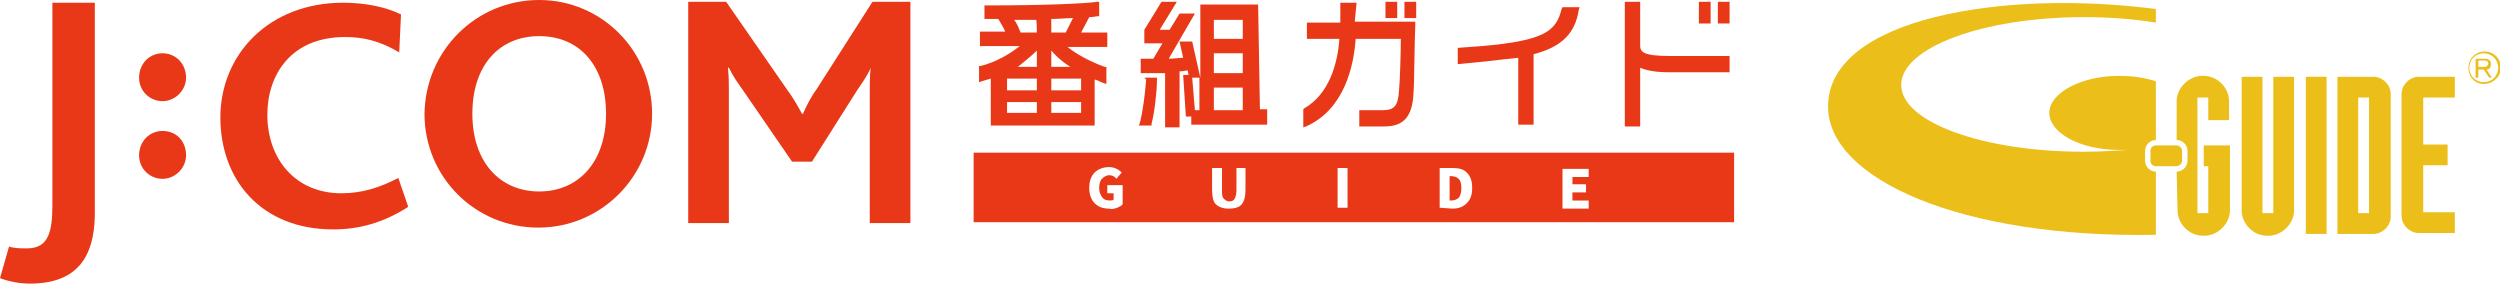 <?xml version="1.0" encoding="utf-8"?>
<!-- Generator: Adobe Illustrator 26.0.3, SVG Export Plug-In . SVG Version: 6.00 Build 0)  -->
<svg version="1.1" id="レイヤー_1" xmlns="http://www.w3.org/2000/svg" xmlns:xlink="http://www.w3.org/1999/xlink" x="0px"
	 y="0px" viewBox="0 0 276.8 31.4" style="enable-background:new 0 0 276.8 31.4;" xml:space="preserve">
<style type="text/css">
	.st0{fill:#ECBE19;}
	.st1{fill:#E93817;}
</style>
<g id="a">
</g>
<g id="b">
	<g id="c">
		<g>
			<g>
				<path class="st0" d="M273.3,7.5c0-1,0.8-1.8,1.8-1.8s1.8,0.8,1.8,1.8S276,9.3,275,9.3S273.3,8.5,273.3,7.5 M275,9.1
					c0.9,0,1.6-0.7,1.6-1.6s-0.7-1.6-1.6-1.6s-1.6,0.7-1.6,1.6S274.1,9.1,275,9.1z M275.9,8.6l-0.6-0.9c0.4,0,0.5-0.3,0.5-0.6
					c0-0.3-0.2-0.6-0.6-0.6h-1.1v2.1h0.3V7.7h0.6l0.6,0.9C275.6,8.6,275.9,8.6,275.9,8.6z M274.4,6.7h0.7c0.2,0,0.4,0.1,0.4,0.3
					c0,0.3-0.2,0.4-0.4,0.4h-0.7V6.7L274.4,6.7z"/>
				<path class="st0" d="M241,18.4c0.3,0,0.6-0.3,0.6-0.6v-1.1c0-0.3-0.3-0.6-0.6-0.6h-2.3c-0.4,0-0.6,0.3-0.6,0.6v1.1
					c0,0.4,0.3,0.6,0.6,0.6H241"/>
				<path class="st0" d="M238.7,19c-0.7,0-1.2-0.6-1.2-1.2v-1.1c0-0.7,0.6-1.2,1.2-1.2V9c-1.2-0.4-2.6-0.6-4.1-0.6
					c-4.2,0-7.7,1.9-7.7,4.1s3.4,4.1,7.7,4.1c0.3,0,0.6,0,1,0c-1.6,0.1-3.2,0.2-4.9,0.2c-11.2,0-20.2-3.3-20.2-7.4s9-7.5,20.2-7.5
					c2.9,0,5.5,0.2,8,0.6V1c-16.9-2.2-36.3,1-36.3,10.8c0,8,14.7,14.6,36.3,14.2V19"/>
				<path class="st0" d="M251,26.1c-1.5,0-2.8-1.3-2.8-2.8V8.5h2.3v15.1h1.2V8.5h2.3v14.8c0,1.5-1.4,2.8-2.8,2.8L251,26.1"/>
				<rect x="255.3" y="8.5" class="st0" width="2.3" height="17.4"/>
				<path class="st0" d="M258.8,8.5h4c1,0,1.9,0.9,1.9,1.9V24c0,1-0.9,1.9-1.9,1.9h-4V8.5 M261.1,23.6h1.2V10.8h-1.2V23.6z"/>
				<path class="st0" d="M271.8,10.8h-3.5v5.2h2.7v2.3h-2.7v5.2h3.5v2.3h-4c-1,0-1.9-0.9-1.9-1.9V10.4c0-1,0.9-1.9,1.9-1.9h4V10.8"
					/>
				<path class="st0" d="M241,19c0.7,0,1.2-0.6,1.2-1.2v-1.1c0-0.7-0.6-1.2-1.2-1.2v-4.3c0-1.5,1.4-2.8,2.8-2.8h0.2
					c1.5,0,2.8,1.3,2.8,2.8v2.1h-2.3v-2.5h-1.2v12.8h1.2v-5.2H244v-2.3h2.9v7.2c0,1.5-1.4,2.8-2.8,2.8h-0.2c-1.5,0-2.8-1.3-2.8-2.8
					L241,19"/>
			</g>
			<g>
				<path id="d" class="st1" d="M118.2,5.2h4.4V3.6h-2.9l0.9-1.7c0.4,0,0.8-0.1,0.9-0.1l0.2,0V0.2l-0.2,0c-1.4,0.2-5.8,0.4-12.3,0.4
					H109v1.5h0.2c0.4,0,0.9,0,1.3,0l0.1,0.1c0.2,0.4,0.5,0.8,0.7,1.3h-2.8v1.6h4.4c-1.1,0.9-2.7,1.8-4.3,2.2l-0.2,0v1.8l0.3-0.1
					c0.3-0.1,0.7-0.2,1-0.3v5.2h11.5V8.8c0.4,0.1,0.7,0.3,1,0.4l0.3,0.1V7.4l-0.2,0C120.9,6.9,119.3,6.1,118.2,5.2 M119.7,10h-3.3
					V8.7h3.3V10z M116.4,5.6c0.6,0.7,1.3,1.3,2.1,1.8h-2.1V5.6z M119.7,12.5h-3.3v-1.2h3.3V12.5z M116.4,3.6V2.1
					c0.9,0,1.7-0.1,2.4-0.1L118,3.6H116.4L116.4,3.6z M114.8,5.6v1.8h-2.1C113.3,6.9,114.1,6.3,114.8,5.6 M114.8,10h-3.3V8.7h3.3V10
					z M114.8,12.5h-3.3v-1.2h3.3V12.5z M114.8,3.6H113c-0.2-0.5-0.4-1-0.7-1.4c0.8,0,1.6,0,2.4,0C114.8,2.1,114.8,3.6,114.8,3.6z"/>
				<path id="e" class="st1" d="M126.9,8.8c-0.1,1.5-0.4,3.8-0.7,4.8l-0.1,0.3h1.4l0-0.2c0.3-1.1,0.6-3.5,0.6-4.9V8.6h-1.4
					L126.9,8.8L126.9,8.8z"/>
				<path id="f" class="st1" d="M139.3,0.5h-6.4v8.1l-0.9-4h-1.4l0.4,1.8c-0.5,0-1,0.1-1.6,0.1l2.9-5h-1.7l-1.1,1.8h-1.1l1.9-3.1
					h-1.7l-1.9,3.1v1.5h2l-1,1.7h-1.4v1.6h1.4c0.4,0,0.8,0,1.3,0v6h1.6V7.9c0.4,0,0.7-0.1,0.9-0.1l0.1,0.5h-0.6l0.3,4.6h0.6v0.9h8.4
					v-1.7h-0.8L139.3,0.5L139.3,0.5z M137.6,12.2h-3.2V9.7h3.2V12.2z M137.6,8.1h-3.2V5.9h3.2V8.1z M137.6,4.3h-3.2V2.2h3.2V4.3
					L137.6,4.3z M132.8,12.2h-0.5l-0.3-3.6h0.8V12.2z"/>
				<rect id="g" x="153.4" y="0.2" class="st1" width="1.3" height="1.8"/>
				<path id="h" class="st1" d="M150.2,0.3h-1.8v2.2h-3.7v1.8h3.6c-0.2,2.7-1.1,6.1-3.9,7.7l-0.1,0.1v2l0.3-0.1
					c4.3-1.9,5.3-6.8,5.5-9.7h5c0,1.4-0.1,4.8-0.2,5.7c-0.1,1.7-0.5,2.2-1.8,2.2h-2.6v1.8h2.8c2.1,0,3.1-1.1,3.2-3.7
					c0.1-1,0.1-5.4,0.2-7.5V2.4h-6.7L150.2,0.3L150.2,0.3z"/>
				<rect id="i" x="155.5" y="0.2" class="st1" width="1.3" height="1.8"/>
				<path id="j" class="st1" d="M172.9,1c-0.6,2.5-2,3.5-8.8,4.1l-2.7,0.2v1.8l3.1-0.3c1.6-0.2,2.7-0.3,3.6-0.4v7.4h1.7V6
					c3.1-0.8,4.6-2.3,5-4.9l0.1-0.3H173L172.9,1L172.9,1z"/>
				<rect id="k" x="188.1" y="0.2" class="st1" width="1.3" height="2.4"/>
				<rect id="l" x="190.2" y="0.2" class="st1" width="1.3" height="2.4"/>
				<path id="m" class="st1" d="M184.9,6.2c-3.1,0-3.3-0.5-3.3-1.2V0.2h-1.7V14h1.7V7.5c0.7,0.3,1.7,0.5,3.2,0.5h6.7V6.2L184.9,6.2
					L184.9,6.2z"/>
				<path id="n" class="st1" d="M192,24.6h-84.2v-7.7H192L192,24.6L192,24.6z M123.7,23c0.2-0.1,0.5-0.2,0.6-0.4v-2.1h-1.7v0.9h0.7
					v0.7c-0.1,0.1-0.3,0.1-0.4,0.1c-0.4,0-0.7-0.1-0.9-0.4s-0.3-0.6-0.3-1c0-0.4,0.1-0.8,0.3-1c0.2-0.2,0.5-0.4,0.8-0.4
					c0.3,0,0.6,0.1,0.8,0.4l0.6-0.7c-0.4-0.4-0.9-0.6-1.4-0.6c-0.6,0-1.2,0.2-1.6,0.6c-0.4,0.4-0.6,1-0.6,1.7c0,0.7,0.2,1.3,0.6,1.7
					c0.4,0.4,0.9,0.6,1.6,0.6C123.1,23.2,123.4,23.1,123.7,23 M137.5,22.6c0.3-0.4,0.4-0.9,0.4-1.6v-2.4h-1v2.5
					c0,0.4-0.1,0.7-0.2,0.9c-0.1,0.2-0.3,0.3-0.6,0.3c-0.2,0-0.4-0.1-0.6-0.3s-0.2-0.5-0.2-0.9v-2.5h-1.1V21c0,0.7,0.1,1.3,0.4,1.6
					s0.8,0.5,1.4,0.5S137.2,23,137.5,22.6 M149.2,18.6h-1.1v4.4h1.1C149.2,23.1,149.2,18.6,149.2,18.6z M160.8,23.1
					c0.7,0,1.2-0.2,1.6-0.6c0.4-0.4,0.6-0.9,0.6-1.7c0-0.8-0.2-1.3-0.6-1.7c-0.4-0.4-0.9-0.5-1.7-0.5h-1.3v4.4L160.8,23.1
					L160.8,23.1z M160.5,19.5h0.1c0.4,0,0.7,0.1,0.9,0.3c0.2,0.2,0.3,0.5,0.3,1s-0.1,0.9-0.3,1.1c-0.2,0.2-0.5,0.3-0.9,0.3h-0.1
					L160.5,19.5L160.5,19.5z M175.9,23.1v-0.9h-1.8v-0.9h1.5v-0.9h-1.5v-0.8h1.8v-0.9H173v4.4H175.9L175.9,23.1z"/>
				<path id="o" class="st1" d="M3.3,31.4c-1.1,0-2.2-0.2-3.3-0.6l1-3.5c0.6,0.2,1.3,0.2,2,0.2c2.4,0,2.8-1.9,2.8-4.8V0.3l4.7,0
					v23.6C10.4,28.4,8.6,31.4,3.3,31.4L3.3,31.4z"/>
				<path id="p" class="st1" d="M18,19.8c-1.4,0-2.6-1.1-2.6-2.6s1.1-2.7,2.6-2.7s2.6,1.1,2.6,2.7C20.6,18.6,19.4,19.8,18,19.8z"/>
				<path id="q" class="st1" d="M18,11.2c-1.4,0-2.6-1.1-2.6-2.6s1.1-2.7,2.6-2.7s2.6,1.2,2.6,2.7C20.6,10,19.4,11.2,18,11.2z"/>
				<path id="r" class="st1" d="M96.3,24.7V10.1c0-0.9,0-1.7,0.1-2.6h0c-0.3,0.8-1.1,1.9-1.5,2.5l-5,7.9h-2.2l-5.5-8
					c-0.5-0.7-1-1.4-1.5-2.4h-0.1c0.1,1,0.1,1.8,0.1,2.5v14.7h-4.5V0.2h4.2l6.8,9.8c0.6,0.8,1.1,1.7,1.6,2.6h0.1
					c0.4-0.9,0.9-1.9,1.5-2.7l6.2-9.7h4.2v24.5H96.3z"/>
				<path id="s" class="st1" d="M72.2,12.6c0,6.9-5.6,12.6-12.6,12.6s-12.6-5.6-12.6-12.6C47.1,5.6,52.7,0,59.7,0l0,0
					C66.6,0,72.2,5.6,72.2,12.6z M59.7,4c-4.4,0-7.4,3.2-7.4,8.6s3.1,8.6,7.4,8.6s7.4-3.2,7.4-8.6C67.1,7.3,64.2,4,59.7,4z"/>
				<path id="t" class="st1" d="M36.9,25.4c-8,0-12.5-5.5-12.5-12.4S29.7,0.3,38,0.3c2.5,0,4.8,0.5,6.4,1.3l-0.2,4.2
					c-2.2-1.3-4-1.7-6-1.7c-6,0-8.6,4.2-8.6,8.6c0,4.9,3.1,8.7,8.2,8.7c2.4,0,4.4-0.7,6.3-1.7l1.1,3.2
					C42.4,24.7,39.7,25.4,36.9,25.4z"/>
			</g>
		</g>
	</g>
</g>
</svg>
